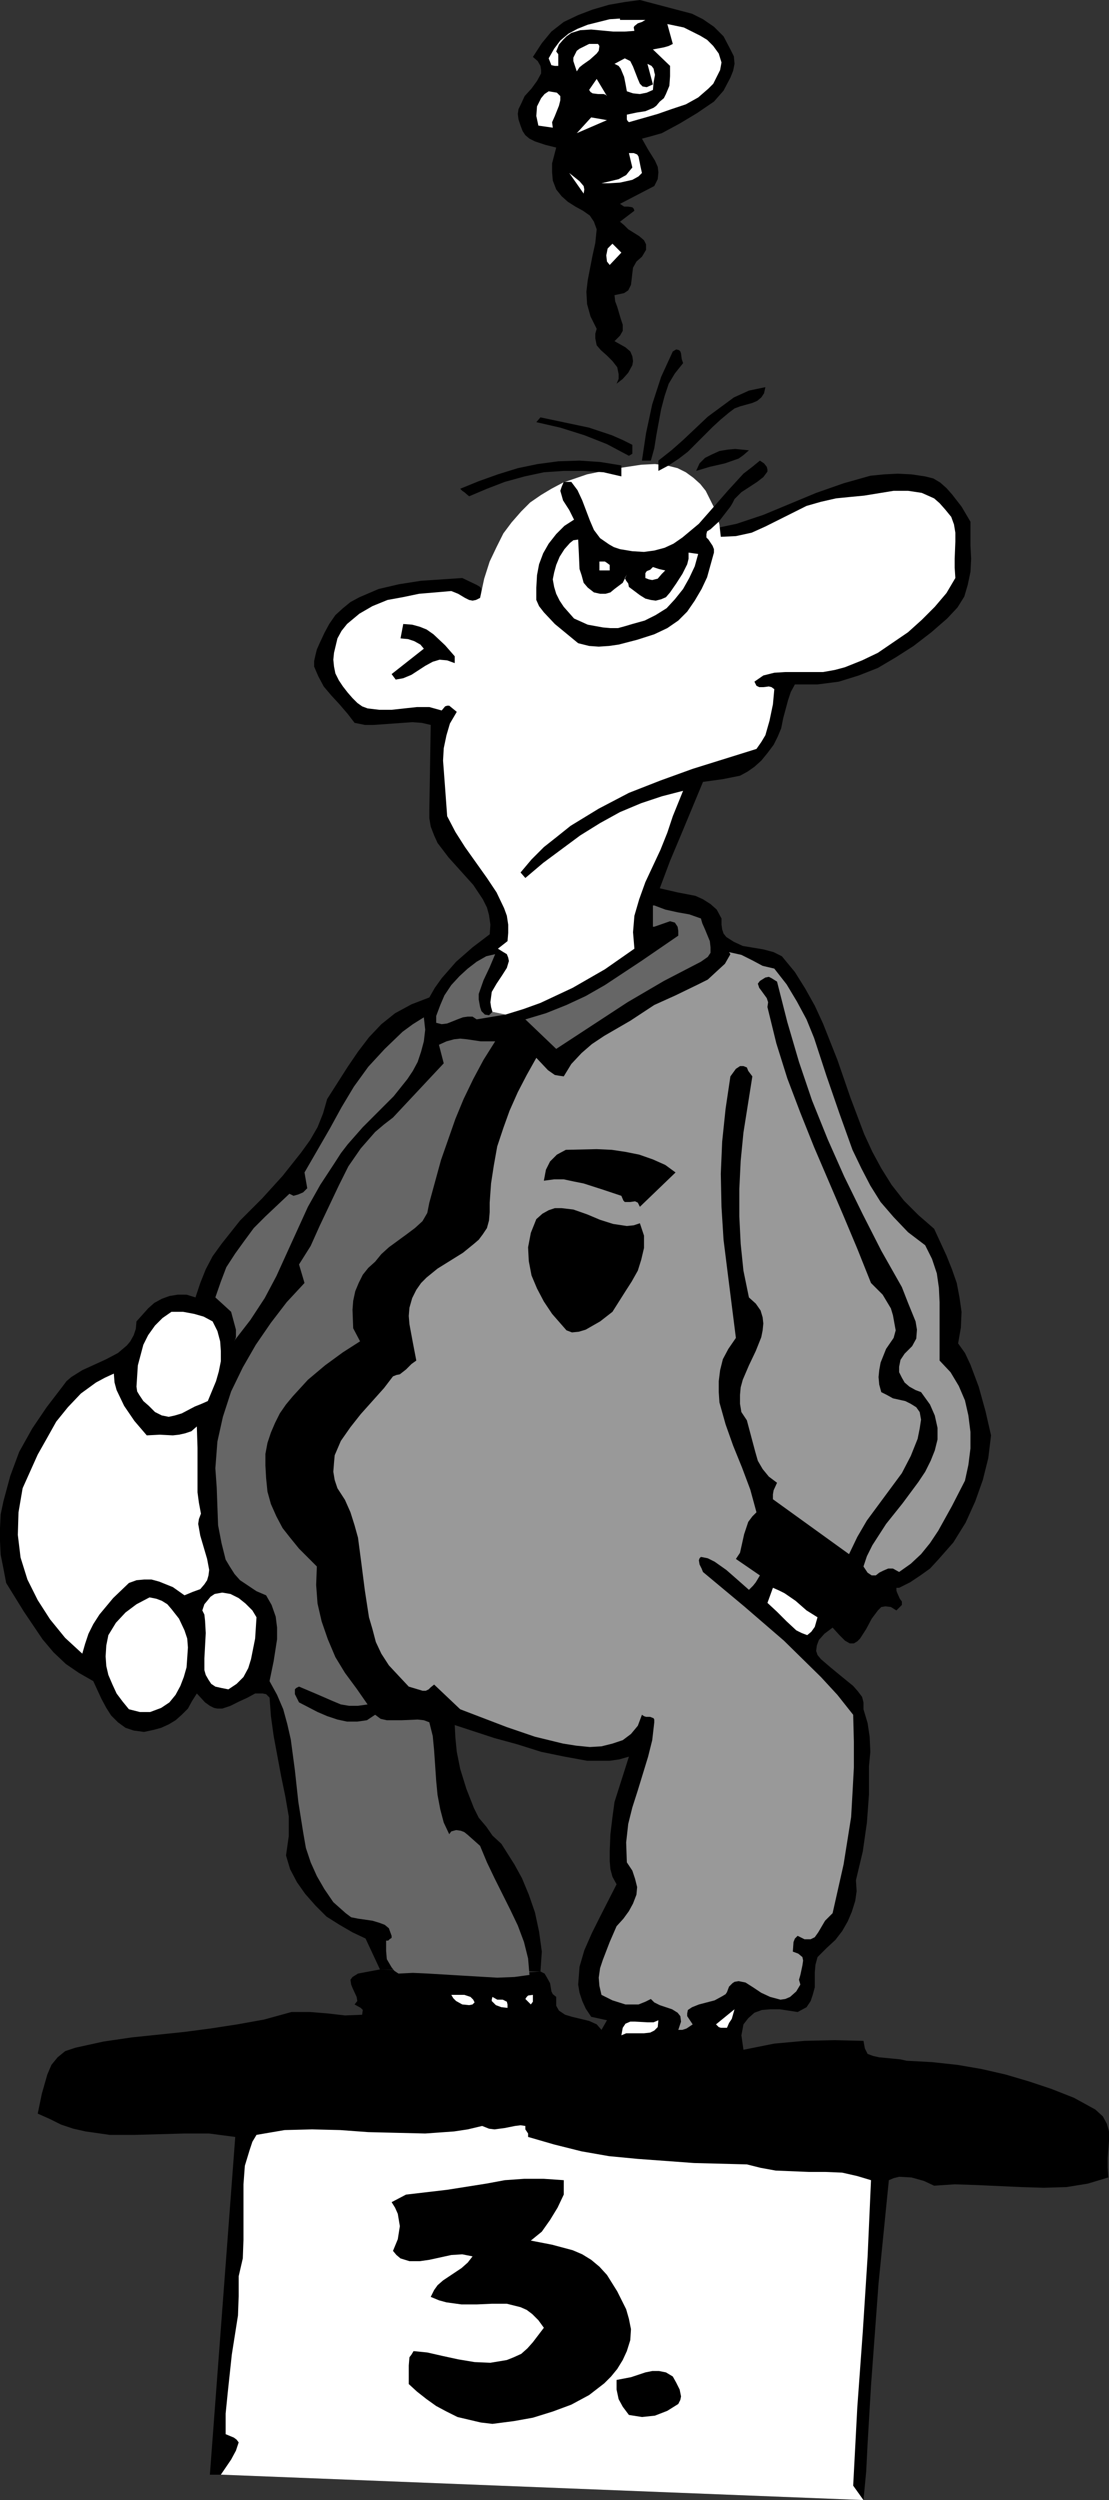 <?xml version="1.0" encoding="UTF-8" standalone="no"?>
<svg
   version="1.0"
   width="69.117mm"
   height="155.711mm"
   id="svg56"
   sodipodi:docname="Third Place.wmf"
   xmlns:inkscape="http://www.inkscape.org/namespaces/inkscape"
   xmlns:sodipodi="http://sodipodi.sourceforge.net/DTD/sodipodi-0.dtd"
   xmlns="http://www.w3.org/2000/svg"
   xmlns:svg="http://www.w3.org/2000/svg">
  <rect width="100%" height="100%" fill="#333333" stroke="none"/>
  <sodipodi:namedview
     id="namedview56"
     pagecolor="#ffffff"
     bordercolor="#000000"
     borderopacity="0.25"
     inkscape:showpageshadow="2"
     inkscape:pageopacity="0.0"
     inkscape:pagecheckerboard="0"
     inkscape:deskcolor="#d1d1d1"
     inkscape:document-units="mm" />
  <defs
     id="defs1">
    <pattern
       id="WMFhbasepattern"
       patternUnits="userSpaceOnUse"
       width="6"
       height="6"
       x="0"
       y="0" />
  </defs>
  <path
     style="fill:#000000;fill-opacity:1;fill-rule:evenodd;stroke:none"
     d="m 89.499,463.605 -5.17,0.97 -1.292,0.808 -0.485,0.646 0.162,1.131 0.323,0.808 0.969,2.101 0.162,0.97 -0.646,0.808 1.454,0.808 0.485,0.485 -0.162,1.131 -4.039,0.162 -4.2,-0.485 -4.039,-0.323 h -4.362 l -6.462,1.778 -6.3,1.131 -6.3,0.97 -6.139,0.808 -12.439,1.293 -6.624,0.97 -6.624,1.454 -2.423,0.808 -1.777,1.454 -1.454,1.778 -0.969,2.262 -1.292,4.525 -0.969,4.686 2.908,1.293 2.585,1.293 2.908,0.97 2.908,0.646 5.654,0.808 h 5.816 l 11.632,-0.323 h 5.977 l 6.139,0.808 -5.977,79.503 h 2.585 l 151.373,5.979 0.646,-6.787 0.323,-6.464 0.808,-13.735 1.777,-24.077 2.423,-24.239 1.131,-0.485 1.292,-0.323 2.908,0.162 2.908,0.808 2.423,1.131 4.847,-0.323 5.008,0.162 10.662,0.485 5.331,0.162 5.331,-0.162 5.008,-0.808 4.847,-1.454 -0.162,-2.424 v -2.101 l 0.323,-4.04 v -2.262 l -0.485,-1.778 -0.969,-1.778 -1.777,-1.616 -5.008,-2.747 -5.331,-2.101 -5.331,-1.778 -5.493,-1.616 -5.654,-1.293 -5.654,-0.97 -5.977,-0.646 -5.977,-0.323 -1.454,-0.323 -1.615,-0.162 -3.393,-0.323 -1.454,-0.323 -1.292,-0.485 -0.646,-1.293 -0.323,-1.778 -6.785,-0.162 -7.108,0.162 -7.108,0.646 -7.27,1.454 -0.485,-3.393 0.485,-2.585 1.131,-1.454 1.454,-1.293 1.777,-0.646 1.939,-0.162 h 2.262 l 4.2,0.646 2.1,-1.131 0.969,-1.454 0.485,-1.454 0.485,-1.778 v -3.555 l 0.162,-1.778 0.485,-1.778 2.1,-2.101 2.1,-1.939 1.616,-2.101 1.292,-2.262 0.969,-2.262 0.808,-2.585 0.323,-2.262 -0.162,-2.585 1.616,-6.787 0.969,-6.787 0.485,-6.625 v -6.625 l 0.323,-3.393 -0.162,-3.555 -0.485,-3.232 -0.969,-3.232 v -1.616 l -0.323,-1.293 -0.969,-1.293 -1.131,-1.293 -2.585,-2.101 -2.746,-2.262 -2.262,-1.939 -0.808,-0.97 -0.323,-0.97 0.162,-1.293 0.485,-1.293 1.292,-1.454 1.939,-1.454 1.616,1.778 1.292,1.293 1.131,0.646 h 0.969 l 0.808,-0.485 0.646,-0.646 1.454,-2.262 1.292,-2.424 1.454,-1.939 0.808,-0.808 0.969,-0.162 1.292,0.162 1.292,0.808 0.808,-0.808 0.485,-0.485 v -0.808 l -0.485,-0.646 -0.646,-1.454 -0.162,-0.485 v -0.646 h 0.646 l 2.585,-1.293 2.423,-1.616 2.262,-1.616 1.939,-2.101 3.554,-4.04 2.908,-4.686 2.262,-5.009 1.777,-5.009 1.292,-5.171 0.646,-5.332 -1.292,-5.656 -1.616,-5.817 -1.939,-5.171 -1.292,-2.747 -1.615,-2.262 0.646,-3.717 0.162,-3.717 -0.485,-3.393 -0.646,-3.393 -1.131,-3.232 -1.292,-3.232 -2.908,-6.302 -3.716,-3.232 -3.393,-3.393 -2.908,-3.717 -2.423,-3.878 -2.1,-3.878 -1.939,-4.201 -3.231,-8.564 -3.069,-8.888 -3.393,-8.564 -1.939,-4.201 -2.262,-4.04 -2.423,-3.878 -3.069,-3.717 -1.939,-0.97 -2.423,-0.646 -4.847,-0.808 -2.1,-0.97 -1.777,-1.131 -0.646,-0.808 -0.323,-0.97 -0.162,-1.131 v -1.454 l -1.131,-2.101 -1.454,-1.293 -1.777,-1.131 -1.777,-0.808 -4.2,-0.808 -4.2,-0.97 2.423,-6.464 2.585,-6.14 5.17,-12.443 4.685,-0.646 4.039,-0.808 1.777,-0.97 1.616,-1.131 1.616,-1.454 1.454,-1.778 1.454,-1.939 0.969,-1.939 0.808,-1.939 0.485,-2.424 1.131,-4.201 0.646,-1.939 0.969,-1.778 h 5.331 l 5.008,-0.646 4.685,-1.454 4.523,-1.778 4.362,-2.585 4.039,-2.585 4.2,-3.232 3.716,-3.232 2.423,-2.585 1.616,-2.585 0.808,-2.747 0.646,-3.07 0.162,-3.07 -0.162,-3.07 v -5.656 l -2.1,-3.555 -2.262,-2.909 -1.292,-1.454 -1.454,-1.293 -1.616,-0.97 -1.939,-0.485 -3.231,-0.485 -3.231,-0.162 -3.231,0.162 -3.231,0.323 -6.3,1.778 -6.462,2.262 -12.439,5.171 -6.3,2.101 -3.069,0.646 -3.069,0.646 -54.281,16.159 0.323,-1.131 v -0.97 l -0.323,-0.485 -0.808,-0.485 -3.393,-1.616 -9.693,0.646 -5.17,0.808 -4.847,1.131 -4.523,1.939 -2.1,1.131 -1.777,1.454 -1.777,1.616 -1.454,2.101 -1.131,2.101 -1.131,2.424 -0.646,1.454 -0.323,1.293 -0.323,1.454 v 1.293 l 0.969,2.262 1.292,2.424 1.777,2.101 1.939,2.101 1.939,2.262 1.616,2.101 2.423,0.485 h 2.1 l 4.523,-0.323 4.523,-0.323 2.262,0.162 2.1,0.485 -0.323,19.876 v 2.101 l 0.323,1.939 0.808,2.101 0.808,1.778 2.585,3.393 2.908,3.232 2.908,3.232 2.262,3.393 0.969,1.939 0.485,1.778 0.323,2.262 -0.162,2.262 -4.039,3.07 -3.877,3.393 -3.393,3.878 -1.616,2.262 -1.292,2.262 -4.2,1.616 -3.877,2.101 -3.231,2.585 -2.908,3.07 -2.585,3.393 -2.423,3.555 -4.847,7.595 -0.969,3.393 -1.292,3.232 -1.777,3.07 -2.1,2.909 -4.362,5.494 -4.847,5.332 -5.17,5.171 -4.362,5.494 -2.1,2.909 -1.616,3.07 -1.292,3.232 -1.131,3.393 -2.1,-0.646 H 41.842 l -1.939,0.323 -1.777,0.646 -1.777,0.97 -1.454,1.293 -2.746,3.07 -0.162,1.778 -0.485,1.454 -0.808,1.454 -0.808,0.97 -2.1,1.778 -2.746,1.454 -5.654,2.585 -2.585,1.616 -1.131,0.97 -0.969,1.293 -3.716,4.848 -3.393,5.009 -3.069,5.494 -2.1,5.656 -1.616,5.979 -0.646,3.07 L 0,359.702 v 3.07 l 0.162,3.232 0.646,3.232 0.646,3.393 4.2,6.787 4.362,6.464 2.585,3.07 2.908,2.747 3.069,2.101 3.393,1.939 1.939,4.201 1.131,2.101 1.131,1.778 1.616,1.616 1.777,1.293 1.939,0.646 2.423,0.323 2.262,-0.485 1.777,-0.485 1.777,-0.808 1.616,-0.97 1.454,-1.293 1.454,-1.454 0.969,-1.778 1.131,-1.778 1.939,2.101 1.131,0.808 0.969,0.485 0.808,0.162 h 1.131 l 1.939,-0.646 1.939,-0.97 2.1,-0.97 1.777,-0.97 h 0.808 0.969 l 0.808,0.162 0.808,0.808 0.323,4.363 0.646,4.686 1.777,9.534 0.969,4.686 0.808,4.686 v 4.686 l -0.646,4.525 0.969,3.232 1.616,3.07 1.939,2.747 2.423,2.747 2.585,2.585 3.069,1.939 3.069,1.778 3.069,1.454 3.393,7.272 37.803,0.485 0.323,-4.686 -0.646,-4.686 -0.969,-4.525 -1.454,-4.201 -1.615,-3.878 -1.777,-3.232 -3.069,-4.848 -2.1,-1.939 -1.454,-2.101 -1.777,-2.101 -1.131,-2.262 -1.777,-4.525 -1.454,-4.686 -0.808,-4.04 -0.323,-3.232 -0.162,-3.07 9.37,3.07 5.331,1.454 5.654,1.778 5.493,1.131 5.331,0.97 h 5.331 l 2.262,-0.323 2.262,-0.646 -2.262,7.11 -1.131,3.555 -0.485,3.555 -0.485,4.04 -0.162,4.04 v 2.262 l 0.162,1.939 0.485,1.778 0.969,1.778 -3.877,7.595 -1.939,3.878 -1.777,4.04 -1.131,3.878 -0.162,2.101 -0.162,2.101 0.323,1.939 0.646,1.939 0.808,1.778 1.292,1.939 3.716,0.808 -1.292,2.262 -1.131,-1.293 -1.777,-0.808 -4.039,-0.97 -1.616,-0.485 -1.454,-0.97 -0.646,-1.131 v -2.101 l -0.808,-0.646 -0.323,-0.646 -0.323,-1.939 -0.808,-1.454 -0.485,-0.808 -0.969,-0.485 -2.1,0.162 -4.362,0.162 -13.086,-0.162 z"
     id="path1" />
  <path
     style="fill:#666666;fill-opacity:1;fill-rule:evenodd;stroke:none"
     d="m 115.994,238.185 -0.323,0.323 -0.485,0.485 -0.969,-0.162 -0.808,-0.808 -0.323,-0.97 -0.323,-1.778 v -1.293 l 1.131,-3.232 1.454,-3.07 1.292,-3.07 -2.1,0.485 -2.262,1.293 -2.1,1.616 -1.939,1.778 -1.939,2.101 -1.616,2.424 -0.969,2.262 -0.969,2.585 v 1.616 l 1.292,0.323 1.292,-0.162 2.423,-0.97 1.292,-0.485 1.131,-0.162 h 1.131 l 0.969,0.646 6.785,-1.131 z"
     id="path2" />
  <path
     style="fill:#ffffff;fill-opacity:1;fill-rule:evenodd;stroke:none"
     d="m 113.086,140.746 -0.969,0.485 -0.808,0.162 -0.808,-0.162 -0.969,-0.485 -1.615,-0.97 -1.616,-0.646 -7.593,0.646 -3.877,0.808 -3.554,0.646 -3.554,1.454 -3.069,1.778 -2.908,2.424 -1.292,1.616 -0.969,1.778 -0.808,3.393 -0.162,1.616 0.162,1.616 0.323,1.616 0.808,1.616 0.969,1.454 1.131,1.454 1.131,1.293 1.131,1.131 1.131,0.808 1.292,0.485 2.746,0.323 h 2.908 l 5.977,-0.646 h 2.908 l 2.908,0.808 0.808,-0.97 0.485,-0.162 h 0.485 l 1.777,1.454 -1.615,2.747 -0.808,2.747 -0.646,3.07 -0.162,2.909 0.485,6.464 0.485,6.625 1.939,3.717 2.262,3.555 5.17,7.272 2.262,3.393 1.777,3.717 0.646,1.778 0.323,2.101 v 1.939 l -0.162,1.939 -2.262,1.778 1.292,0.808 0.808,0.485 0.323,0.808 0.162,0.808 -0.485,1.616 -1.131,1.778 -1.292,1.939 -1.131,1.939 -0.323,2.424 0.162,1.131 0.323,1.131 3.069,0.646 4.2,-1.293 4.039,-1.454 7.593,-3.555 7.593,-4.363 6.947,-4.848 -0.162,-1.939 -0.162,-1.939 0.323,-3.878 1.131,-3.878 1.454,-4.04 3.554,-7.595 1.616,-4.04 1.292,-3.878 2.423,-5.979 -5.008,1.293 -4.847,1.616 -5.008,2.101 -4.685,2.585 -4.685,2.909 -4.362,3.232 -4.362,3.232 -4.2,3.555 -1.131,-1.293 2.585,-3.07 2.908,-2.909 3.069,-2.424 3.231,-2.585 6.624,-4.04 7.108,-3.717 7.431,-2.909 7.593,-2.747 15.024,-4.686 1.131,-1.616 0.969,-1.616 0.969,-3.393 0.808,-3.878 0.323,-3.555 -0.646,-0.485 -0.646,-0.162 -1.292,0.162 h -0.969 l -0.646,-0.323 -0.485,-0.97 2.1,-1.454 2.585,-0.646 2.585,-0.162 h 2.908 5.977 l 2.746,-0.485 2.423,-0.646 4.039,-1.616 3.716,-1.778 3.554,-2.424 3.554,-2.424 3.231,-2.909 3.069,-3.07 2.746,-3.232 2.1,-3.555 -0.162,-2.424 v -2.101 l 0.162,-4.04 v -2.101 l -0.323,-1.939 -0.646,-1.778 -1.454,-1.778 -1.292,-1.454 -1.292,-1.131 -1.454,-0.646 -1.454,-0.646 -3.231,-0.485 h -3.393 l -6.947,1.131 -3.393,0.323 -3.231,0.323 -3.554,0.808 -3.393,0.97 -6.462,3.232 -3.231,1.616 -3.231,1.454 -3.716,0.808 -3.554,0.162 -0.323,-2.909 -0.808,-3.07 -1.616,-3.232 -0.808,-1.616 -1.292,-1.616 -1.616,-1.454 -1.777,-1.293 -1.939,-0.97 -2.585,-0.646 -2.746,-0.323 -3.231,0.162 -6.462,0.97 -6.3,1.293 -5.654,1.939 -2.746,1.454 -2.423,1.454 -2.585,1.778 -2.1,2.101 -2.262,2.585 -1.939,2.585 -1.616,3.232 -1.615,3.393 -1.292,4.04 z"
     id="path3" />
  <path
     style="fill:#000000;fill-opacity:1;fill-rule:evenodd;stroke:none"
     d="m 167.367,124.587 -0.808,0.485 -0.162,0.646 v 0.808 l 0.485,0.485 0.969,1.454 0.323,0.808 v 0.808 l -0.808,2.909 -0.808,2.909 -1.292,2.747 -1.616,2.747 -1.777,2.585 -2.1,2.101 -2.585,1.778 -3.069,1.454 -4.039,1.293 -4.362,1.131 -2.262,0.323 -2.423,0.162 -2.262,-0.162 -2.585,-0.646 -5.493,-4.525 -2.585,-2.747 -1.131,-1.454 -0.646,-1.454 V 138.322 l 0.162,-2.909 0.485,-2.585 0.969,-2.585 1.292,-2.262 1.777,-2.262 1.939,-1.939 2.262,-1.454 -1.131,-2.262 -1.454,-2.262 -0.323,-1.131 -0.323,-1.131 0.323,-0.97 0.485,-1.131 h 1.777 l 1.454,1.939 1.131,2.424 1.777,4.686 0.969,2.262 1.454,1.939 2.1,1.454 1.131,0.646 1.454,0.485 2.908,0.485 2.746,0.162 2.423,-0.323 2.423,-0.646 2.1,-0.97 2.1,-1.454 3.877,-3.232 3.554,-4.04 3.393,-3.878 3.554,-3.878 2.1,-1.616 1.777,-1.454 0.969,0.646 0.646,0.808 0.162,0.646 v 0.485 l -0.969,1.293 -1.454,1.131 -3.716,2.424 -1.616,1.616 -0.485,0.97 -0.485,0.808 -2.746,3.555 z"
     id="path4" />
  <path
     style="fill:#ffffff;fill-opacity:1;fill-rule:evenodd;stroke:none"
     d="m 203.393,588.515 -2.423,-3.393 0.969,-18.421 1.292,-17.775 1.131,-17.613 0.808,-18.098 -3.231,-0.97 -3.554,-0.808 -3.877,-0.162 H 190.63 l -7.916,-0.323 -3.554,-0.646 -3.231,-0.808 -12.439,-0.323 -13.247,-0.97 -6.785,-0.646 -6.462,-1.131 -6.462,-1.616 -6.139,-1.778 v -0.808 l -0.323,-0.485 -0.323,-0.485 v -0.808 l -1.131,-0.162 -1.292,0.162 -2.423,0.485 -2.423,0.323 -1.292,-0.162 -1.615,-0.646 -3.393,0.808 -3.231,0.485 -6.785,0.485 -6.785,-0.162 -6.624,-0.162 -6.624,-0.485 -6.624,-0.162 -6.462,0.162 -6.624,1.131 -0.969,1.616 -0.646,1.939 -1.131,3.717 -0.323,4.363 v 4.201 8.888 l -0.162,4.363 -0.969,4.201 v 4.686 l -0.162,4.525 -1.454,9.211 -0.969,9.049 -0.485,4.848 v 4.848 l 1.939,0.808 0.646,0.485 0.485,0.646 -0.646,1.939 -1.131,2.101 -2.423,3.555 z"
     id="path5" />
  <path
     style="fill:#000000;fill-opacity:1;fill-rule:evenodd;stroke:none"
     d="m 172.052,11.635 0.808,1.616 0.162,1.778 -0.323,1.616 -0.646,1.616 -1.616,3.07 -2.262,2.585 -4.039,2.747 -4.039,2.424 -4.2,2.262 -2.262,0.646 -2.423,0.646 1.454,2.585 1.616,2.585 0.646,1.454 0.162,1.293 -0.162,1.616 -0.808,1.616 -8.078,4.201 0.969,0.646 h 0.969 l 0.969,0.162 0.323,0.323 0.162,0.485 -3.393,2.585 0.969,0.808 0.969,0.97 2.585,1.616 1.131,0.97 0.485,0.97 v 1.293 l -0.969,1.616 -1.292,1.131 -0.808,1.454 -0.162,1.293 -0.162,1.454 -0.162,1.293 -0.646,1.293 -0.969,0.646 -2.262,0.485 0.162,1.454 0.485,1.293 0.808,2.747 0.485,1.454 v 1.454 l -0.646,1.131 -1.292,1.293 2.585,1.454 1.131,0.97 0.485,1.131 0.162,1.131 -0.162,0.97 -0.969,1.778 -1.292,1.454 -1.454,1.131 0.485,-1.131 v -1.131 l -0.323,-1.616 -1.131,-1.454 -1.292,-1.293 -1.454,-1.293 -0.969,-1.131 -0.323,-1.616 v -1.131 l 0.323,-1.131 -1.454,-2.909 -0.808,-2.909 -0.162,-2.909 0.323,-2.747 1.131,-5.817 0.646,-2.909 0.323,-3.232 -0.646,-1.778 -0.969,-1.454 -1.616,-1.131 -1.777,-0.97 -1.777,-1.131 -1.454,-1.293 -1.292,-1.616 -0.808,-2.101 -0.162,-1.939 v -2.101 l 0.969,-3.717 -2.585,-0.646 -2.423,-0.808 -1.292,-0.646 -0.969,-0.808 -0.646,-0.97 -0.485,-1.293 -0.485,-1.454 -0.162,-1.293 0.162,-1.131 0.485,-0.97 0.969,-2.101 1.616,-1.778 1.292,-1.778 0.969,-1.778 v -0.808 l -0.162,-0.97 -0.646,-1.131 -1.131,-0.97 2.1,-3.232 2.262,-2.747 2.908,-2.262 3.393,-1.616 3.393,-1.293 3.877,-1.131 3.716,-0.646 L 150.727,0 l 6.139,1.616 6.139,1.616 2.585,1.293 2.585,1.778 2.262,2.262 z"
     id="path6" />
  <path
     style="fill:#ffffff;fill-opacity:1;fill-rule:evenodd;stroke:none"
     d="m 146.042,4.686 h 5.977 l -0.808,0.485 -0.969,0.323 -0.808,0.646 -0.162,0.323 0.162,0.808 -2.262,0.162 h -2.746 l -5.17,-0.485 -2.585,0.162 -2.1,0.646 -1.131,0.808 -0.808,0.808 -0.969,1.131 -0.646,1.616 0.485,0.646 v 0.97 1.778 h -0.808 l -0.808,-0.162 -0.646,-1.616 1.292,-2.262 1.454,-1.939 1.939,-1.616 2.1,-1.131 2.423,-0.97 2.585,-0.646 2.585,-0.646 2.423,-0.162 z"
     id="path7" />
  <path
     style="fill:#ffffff;fill-opacity:1;fill-rule:evenodd;stroke:none"
     d="m 169.951,14.705 -0.323,1.778 -0.808,1.616 -0.808,1.616 -1.131,1.131 -2.423,2.101 -2.908,1.616 -3.393,1.131 -3.231,1.131 -6.785,1.939 -0.323,-0.323 -0.162,-0.323 v -1.131 l 2.262,-0.485 2.1,-0.323 1.939,-0.808 0.646,-0.485 0.808,-0.97 0.969,-0.808 0.485,-0.97 0.808,-1.939 0.162,-2.262 v -2.424 l -4.039,-3.878 2.585,-0.485 1.131,-0.323 0.969,-0.485 -1.292,-4.686 3.877,0.808 3.877,1.939 1.615,0.97 1.454,1.454 1.292,1.778 z"
     id="path8" />
  <path
     style="fill:#ffffff;fill-opacity:1;fill-rule:evenodd;stroke:none"
     d="m 141.195,10.827 -0.162,1.131 -0.485,0.646 -1.616,1.454 -1.616,1.131 -0.808,0.646 -0.646,0.97 -0.808,-2.424 v -0.808 l 0.485,-0.97 0.323,-0.646 0.646,-0.485 2.262,-1.131 h 1.454 0.646 z"
     id="path9" />
  <path
     style="fill:#ffffff;fill-opacity:1;fill-rule:evenodd;stroke:none"
     d="m 153.796,19.876 -1.292,-4.848 0.969,0.485 0.485,0.646 0.162,0.808 0.162,0.646 -0.323,1.778 -0.162,1.778 -1.454,0.646 -1.616,0.323 -1.616,-0.162 -1.454,-0.485 -0.323,-1.778 -0.323,-1.616 -0.808,-1.939 -0.485,-0.646 -0.969,-0.485 2.423,-1.293 1.292,0.646 0.646,1.293 1.131,2.909 0.485,1.131 0.646,0.646 0.969,0.162 z"
     id="path10" />
  <path
     style="fill:#ffffff;fill-opacity:1;fill-rule:evenodd;stroke:none"
     d="m 142.972,22.623 -0.323,-0.323 -0.485,-0.162 h -1.292 l -1.292,-0.162 -0.485,-0.323 -0.323,-0.485 1.777,-2.585 z"
     id="path11" />
  <path
     style="fill:#ffffff;fill-opacity:1;fill-rule:evenodd;stroke:none"
     d="m 130.21,30.056 -3.393,-0.485 -0.485,-2.262 0.162,-2.262 0.969,-1.939 0.808,-0.97 0.969,-0.646 1.939,0.323 0.808,0.808 v 0.97 l -0.323,1.293 -0.969,2.424 -0.646,1.454 z"
     id="path12" />
  <path
     style="fill:#ffffff;fill-opacity:1;fill-rule:evenodd;stroke:none"
     d="m 135.864,31.349 3.393,-3.717 3.716,0.646 z"
     id="path13" />
  <path
     style="fill:#ffffff;fill-opacity:1;fill-rule:evenodd;stroke:none"
     d="m 151.212,40.721 -0.808,0.808 -1.454,0.808 -2.908,0.646 -2.585,0.162 h -1.777 l 4.039,-0.97 1.777,-0.97 0.646,-0.808 0.808,-0.97 -0.808,-3.393 h 1.131 l 0.808,0.323 0.323,0.485 0.162,0.808 0.323,1.616 z"
     id="path14" />
  <path
     style="fill:#ffffff;fill-opacity:1;fill-rule:evenodd;stroke:none"
     d="m 137.48,45.569 -3.393,-4.848 2.423,1.939 0.969,1.131 0.162,0.808 z"
     id="path15" />
  <path
     style="fill:#ffffff;fill-opacity:1;fill-rule:evenodd;stroke:none"
     d="m 143.619,62.374 -0.646,-0.808 -0.162,-1.454 0.323,-1.616 0.646,-0.646 0.485,-0.485 2.1,2.101 z"
     id="path16" />
  <path
     style="fill:#000000;fill-opacity:1;fill-rule:evenodd;stroke:none"
     d="m 160.905,85.482 -1.939,2.424 -1.454,2.424 -0.969,2.909 -0.808,3.07 -1.131,6.14 -0.485,3.07 -0.808,2.909 h -2.1 l 0.969,-6.464 1.454,-6.787 2.1,-6.464 2.746,-5.979 0.808,-0.485 0.646,0.162 0.323,0.323 0.162,0.485 0.162,1.293 z"
     id="path17" />
  <path
     style="fill:#000000;fill-opacity:1;fill-rule:evenodd;stroke:none"
     d="m 180.291,91.137 -0.323,1.454 -0.646,0.97 -0.969,0.808 -1.131,0.485 -2.908,0.808 -1.292,0.485 -1.292,0.97 -1.939,1.616 -1.939,1.778 -3.877,3.878 -1.939,1.939 -2.1,1.616 -2.423,1.616 -2.423,1.293 v -2.424 l 3.069,-2.424 2.746,-2.424 5.816,-5.494 3.069,-2.262 3.069,-2.262 3.554,-1.616 z"
     id="path18" />
  <path
     style="fill:#000000;fill-opacity:1;fill-rule:evenodd;stroke:none"
     d="m 148.95,104.711 v 1.454 0.646 l -0.808,0.485 -5.17,-2.747 -5.331,-2.101 -5.654,-1.778 -5.654,-1.293 0.969,-1.131 11.47,2.424 5.331,1.778 2.585,1.131 z"
     id="path19" />
  <path
     style="fill:#000000;fill-opacity:1;fill-rule:evenodd;stroke:none"
     d="m 176.414,106.004 -1.292,1.131 -1.131,0.808 -3.231,1.131 -3.554,0.808 -3.231,0.97 0.808,-1.778 1.292,-1.293 1.616,-0.808 1.777,-0.808 1.939,-0.323 1.777,-0.162 z"
     id="path20" />
  <path
     style="fill:#000000;fill-opacity:1;fill-rule:evenodd;stroke:none"
     d="m 146.365,109.559 v 2.585 l -4.2,-0.97 -4.685,-0.323 h -4.685 l -4.685,0.323 -4.523,0.97 -4.685,1.293 -4.2,1.616 -4.2,1.778 -1.131,-0.97 -0.485,-0.323 -0.485,-0.485 4.362,-1.778 4.523,-1.616 4.685,-1.454 4.685,-0.97 4.847,-0.646 5.008,-0.162 4.847,0.323 z"
     id="path21" />
  <path
     style="fill:#ffffff;fill-opacity:1;fill-rule:evenodd;stroke:none"
     d="m 136.187,127.011 0.162,3.232 0.162,3.717 0.485,1.454 0.485,1.778 0.969,1.131 1.454,1.131 1.454,0.323 h 1.292 l 1.131,-0.323 0.969,-0.808 1.939,-1.454 0.969,-1.939 -0.485,0.808 0.323,0.646 0.485,0.646 0.162,0.808 2.585,1.939 1.292,0.808 1.292,0.323 1.131,0.162 1.292,-0.323 1.131,-0.485 0.969,-1.131 1.454,-2.101 1.454,-2.262 1.131,-2.262 0.323,-1.293 v -1.454 l 2.262,0.323 -0.808,2.909 -1.292,2.747 -1.454,2.585 -1.939,2.424 -1.939,2.101 -2.585,1.616 -2.585,1.293 -2.908,0.808 -1.616,0.485 -1.777,0.485 h -1.777 l -1.777,-0.162 -3.554,-0.646 -3.231,-1.454 -2.423,-2.747 -0.969,-1.454 -0.808,-1.616 -0.485,-1.616 -0.323,-1.778 0.323,-1.616 0.485,-1.778 0.808,-1.939 1.131,-1.778 1.292,-1.454 0.808,-0.646 z"
     id="path22" />
  <path
     style="fill:#ffffff;fill-opacity:1;fill-rule:evenodd;stroke:none"
     d="m 143.619,132.989 v 1.293 h -2.423 v -2.101 h 1.292 l 0.485,0.323 z"
     id="path23" />
  <path
     style="fill:#ffffff;fill-opacity:1;fill-rule:evenodd;stroke:none"
     d="m 156.704,134.282 -0.808,0.808 -0.969,1.131 -1.292,0.323 -0.808,-0.162 -0.808,-0.323 v -1.131 l 0.323,-0.485 0.808,-0.323 0.646,-0.646 1.454,0.485 z"
     id="path24" />
  <path
     style="fill:#000000;fill-opacity:1;fill-rule:evenodd;stroke:none"
     d="m 107.108,154.481 v 1.616 l -1.777,-0.646 -1.777,-0.162 -1.616,0.485 -1.777,0.97 -3.231,2.101 -1.939,0.808 -1.777,0.323 -0.969,-1.293 7.593,-5.979 -0.808,-0.97 -1.454,-0.808 -1.454,-0.485 -1.777,-0.162 0.646,-3.393 2.1,0.162 1.777,0.485 1.616,0.646 1.616,1.131 2.746,2.585 z"
     id="path25" />
  <path
     style="fill:#666666;fill-opacity:1;fill-rule:evenodd;stroke:none"
     d="m 165.105,216.209 0.323,1.131 0.646,1.454 1.131,2.747 0.162,1.454 v 1.293 l -0.646,0.97 -1.616,1.131 -8.724,4.525 -8.562,5.009 -16.801,10.988 -7.27,-6.948 4.847,-1.454 4.847,-1.939 4.523,-2.101 4.523,-2.585 8.562,-5.656 8.724,-5.979 v -1.131 l -0.162,-0.97 -0.646,-0.97 -1.131,-0.323 -3.716,1.293 h -0.323 v -5.009 h 0.323 l 1.292,0.485 1.292,0.485 2.908,0.646 2.746,0.485 z"
     id="path26" />
  <path
     style="fill:#666666;fill-opacity:1;fill-rule:evenodd;stroke:none"
     d="m 99.838,239.478 0.323,2.909 -0.323,2.747 -0.646,2.424 -0.808,2.424 -1.131,2.101 -1.292,1.939 -3.231,4.04 -7.27,7.272 -3.554,4.04 -1.616,2.101 -1.454,2.262 -3.393,5.171 -2.908,5.171 -5.008,10.988 -2.423,5.333 -2.746,5.171 -3.393,5.171 -3.877,5.009 0.323,-0.485 0.162,-0.485 v -1.778 l -1.131,-4.201 -1.939,-1.778 -1.777,-1.616 1.292,-3.717 1.292,-3.393 2.1,-3.232 2.1,-2.909 2.262,-3.07 2.746,-2.747 5.654,-5.333 0.969,0.485 1.131,-0.323 1.131,-0.485 0.969,-0.97 -0.646,-3.717 5.977,-10.342 2.746,-5.009 2.908,-4.848 3.393,-4.686 3.877,-4.201 4.2,-4.04 2.423,-1.778 z"
     id="path27" />
  <path
     style="fill:#000000;fill-opacity:1;fill-rule:evenodd;stroke:none"
     d="m 123.263,245.619 -2.746,4.848 -2.262,5.171 -1.939,5.171 -1.777,5.494 -2.908,11.15 -2.423,11.311 -6.139,3.717 -2.746,2.101 -2.746,2.424 -2.585,2.747 -1.777,3.07 -1.454,3.232 -0.808,3.717 2.262,7.756 -5.654,5.494 -5.654,6.302 -4.847,6.787 -4.039,7.11 0.323,2.262 0.485,2.424 1.777,4.363 2.262,4.201 2.262,4.04 v 4.686 l 0.162,5.009 0.646,5.009 0.808,5.332 1.454,4.848 1.939,4.848 2.746,4.525 1.616,1.939 1.777,1.939 -2.746,-2.424 -2.262,-3.07 -2.1,-3.717 -1.939,-3.717 -1.292,-4.363 -1.131,-4.525 -0.323,-4.363 v -4.686 l -1.939,-3.232 -2.585,-2.909 -2.585,-2.909 -2.423,-2.909 -1.939,-3.07 -0.646,-1.939 -0.485,-1.778 v -1.778 l 0.162,-1.939 0.485,-2.101 1.131,-2.424 0.323,-2.101 0.485,-1.939 0.808,-1.778 1.131,-1.778 2.423,-3.07 3.231,-2.747 6.624,-5.171 3.231,-2.585 2.746,-2.747 -1.131,-3.232 -0.808,-3.232 -0.323,-1.778 v -1.616 l 0.323,-1.778 0.646,-1.616 1.131,-1.616 1.292,-1.454 3.069,-2.747 5.977,-4.525 2.746,-2.585 1.292,-1.293 0.969,-1.616 0.808,-1.616 0.485,-1.778 0.485,-1.939 -0.323,-2.262 2.746,-8.726 2.908,-8.564 1.616,-4.363 1.939,-4.04 2.423,-3.878 2.908,-3.717 -1.292,-1.293 0.808,-0.485 1.131,-0.323 0.808,0.323 z"
     id="path28" />
  <path
     style="fill:#ffffff;fill-opacity:1;fill-rule:evenodd;stroke:none"
     d="m 50.081,311.063 1.131,2.262 0.646,2.424 0.162,2.262 v 2.424 l -0.485,2.424 -0.646,2.262 -1.939,4.686 -1.454,0.646 -1.616,0.646 -3.069,1.616 -1.616,0.485 -1.454,0.323 -1.616,-0.323 -1.616,-0.808 -1.454,-1.454 -1.292,-1.131 -0.969,-1.454 -0.485,-0.808 -0.162,-1.131 0.323,-5.009 0.646,-2.424 0.646,-2.424 1.131,-2.262 1.616,-2.262 1.777,-1.778 2.1,-1.454 h 2.746 l 2.585,0.485 2.262,0.646 z"
     id="path29" />
  <path
     style="fill:#ffffff;fill-opacity:1;fill-rule:evenodd;stroke:none"
     d="m 34.572,337.887 3.069,-0.162 3.069,0.162 1.454,-0.162 1.454,-0.323 1.454,-0.485 1.292,-1.131 0.162,5.009 v 5.332 5.171 l 0.323,2.424 0.485,2.585 -0.485,1.293 -0.162,1.131 0.485,2.747 1.616,5.494 0.485,2.585 -0.162,1.293 -0.323,1.131 -0.646,0.97 -0.969,1.131 -1.777,0.646 -1.939,0.808 -2.746,-1.939 -3.231,-1.293 -1.777,-0.485 h -1.777 l -1.777,0.162 -1.777,0.646 -3.716,3.555 -3.231,3.878 -1.454,2.262 -1.131,2.262 -0.808,2.424 -0.646,2.262 -4.039,-3.717 -3.554,-4.363 -2.908,-4.525 -2.423,-4.848 -1.616,-5.171 -0.646,-5.333 0.162,-5.333 0.969,-5.656 3.554,-7.918 2.1,-3.717 2.262,-4.04 2.746,-3.393 3.069,-3.232 3.554,-2.585 2.1,-1.131 2.1,-0.97 0.162,2.101 0.485,1.778 1.777,3.717 2.423,3.555 z"
     id="path30" />
  <path
     style="fill:#000000;fill-opacity:1;fill-rule:evenodd;stroke:none"
     d="m 185.46,364.065 -0.808,1.293 -0.808,1.616 -0.646,0.646 -0.646,0.162 -0.808,-0.162 -0.969,-0.646 -0.808,-0.808 -0.323,-0.808 -0.162,-0.808 0.162,-0.97 0.808,-1.939 0.323,-1.778 1.616,-1.778 1.616,1.131 1.615,1.293 0.323,0.808 0.162,0.97 v 0.808 z"
     id="path31" />
  <path
     style="fill:#000000;fill-opacity:1;fill-rule:evenodd;stroke:none"
     d="m 194.346,366.489 -0.808,1.939 -1.292,1.778 -1.616,1.454 -1.131,0.646 -0.969,0.323 -0.646,-1.131 -0.162,-0.97 0.162,-0.97 0.646,-1.131 0.969,-2.262 0.485,-1.131 0.162,-0.97 2.423,0.646 1.131,0.646 z"
     id="path32" />
  <path
     style="fill:#000000;fill-opacity:1;fill-rule:evenodd;stroke:none"
     d="m 204.685,374.245 -0.969,1.939 -1.292,2.262 -0.646,0.97 -0.808,0.646 -0.808,0.485 -1.131,-0.323 -5.816,-4.201 5.008,-5.979 1.616,0.808 1.616,0.97 z"
     id="path33" />
  <path
     style="fill:#ffffff;fill-opacity:1;fill-rule:evenodd;stroke:none"
     d="m 192.569,380.709 -0.646,2.262 -0.808,1.131 -0.969,0.808 -1.292,-0.485 -1.292,-0.646 -2.262,-2.101 -2.262,-2.262 -2.262,-2.101 1.292,-3.555 1.454,0.646 1.292,0.646 2.585,1.778 2.585,2.262 z"
     id="path34" />
  <path
     style="fill:#000000;fill-opacity:1;fill-rule:evenodd;stroke:none"
     d="m 163.974,374.245 -0.485,6.302 -0.162,3.232 0.162,3.232 0.485,3.232 0.808,2.909 1.454,2.747 1.939,2.747 1.131,1.454 0.969,1.131 2.746,1.616 2.908,0.97 2.908,0.646 6.139,0.485 3.069,0.162 2.908,0.323 0.323,0.646 -4.847,1.293 -2.423,0.646 -2.746,0.323 h -2.746 l -2.585,-0.323 -2.423,-0.808 -2.262,-1.131 -4.039,-3.878 -1.939,-2.101 -1.616,-2.101 -1.454,-2.424 -1.292,-2.262 -0.808,-2.747 -0.323,-2.585 0.808,-6.948 0.485,-3.555 1.131,-3.232 z"
     id="path35" />
  <path
     style="fill:#ffffff;fill-opacity:1;fill-rule:evenodd;stroke:none"
     d="m 60.42,380.709 -0.323,5.009 -0.969,4.848 -0.646,2.101 -1.131,2.101 -1.616,1.616 -1.939,1.293 -1.616,-0.323 -1.454,-0.323 -0.969,-0.646 -0.646,-0.97 -0.646,-1.131 -0.323,-1.131 v -2.747 l 0.323,-5.979 -0.162,-2.909 -0.162,-1.454 -0.485,-0.97 0.485,-1.454 0.808,-0.97 0.646,-0.808 0.969,-0.646 1.777,-0.323 1.939,0.323 1.939,0.97 1.616,1.293 1.616,1.616 z"
     id="path36" />
  <path
     style="fill:#ffffff;fill-opacity:1;fill-rule:evenodd;stroke:none"
     d="m 43.457,383.779 0.646,1.939 0.162,2.101 -0.162,2.424 -0.162,2.262 -0.646,2.262 -0.808,2.101 -1.131,2.101 -1.454,1.778 -1.939,1.293 -2.585,0.97 h -2.423 l -2.585,-0.646 -1.454,-1.778 -1.454,-1.939 -0.969,-2.101 -0.969,-2.262 -0.485,-2.101 -0.162,-2.262 0.162,-2.585 0.485,-2.424 1.777,-2.909 2.262,-2.424 2.585,-1.939 3.069,-1.616 1.616,0.323 1.292,0.485 1.292,0.808 0.969,1.131 1.777,2.262 z"
     id="path37" />
  <path
     style="fill:#000000;fill-opacity:1;fill-rule:evenodd;stroke:none"
     d="m 103.393,477.34 0.323,1.293 0.323,0.323 0.485,0.162 h 0.969 l 0.808,-0.162 1.292,-1.131 -0.485,-1.778 3.069,0.97 3.231,0.323 3.393,-0.162 3.231,-0.162 3.231,-0.485 3.231,0.323 2.746,0.646 1.292,0.808 0.969,0.808 2.423,0.162 2.1,0.485 0.969,0.485 0.808,0.485 0.485,0.808 0.485,0.97 -2.746,0.97 -2.1,1.293 -2.1,1.778 -1.777,1.939 -2.746,4.525 -2.908,4.525 -0.969,0.162 h -0.808 l -1.615,-0.646 -1.454,-0.646 -1.616,-0.646 -7.108,1.939 -7.27,1.293 -3.877,0.485 h -3.554 l -3.554,-0.485 -3.393,-0.646 -28.756,1.293 -0.969,-1.131 -0.808,-0.646 -1.131,-0.323 h -1.292 l -2.423,2.424 -10.339,0.162 -10.339,-0.485 -5.17,-0.646 -5.331,-0.646 -4.847,-1.131 -4.847,-1.454 0.323,-1.454 0.485,-1.131 0.485,-0.808 0.808,-0.485 0.808,-0.162 0.969,-0.162 2.1,0.323 4.847,1.293 2.423,0.162 1.131,-0.162 1.131,-0.323 11.309,-0.808 11.147,-0.323 h 21.809 l 21.971,-0.162 10.824,-0.162 10.501,-0.808 1.454,-0.646 1.615,-0.646 3.554,-0.323 1.616,-0.162 1.131,-0.646 0.969,-0.97 0.485,-1.616 -0.485,-0.97 -0.808,-0.485 -0.485,-0.162 -0.646,0.323 -1.454,0.97 -0.808,0.162 -0.808,0.162 -12.278,0.97 -12.439,0.646 -25.202,0.646 -25.202,0.162 -24.717,0.485 -2.423,-0.646 -1.131,-0.646 -0.646,-0.808 3.069,-1.293 3.069,-0.97 3.231,-0.485 3.231,-0.323 6.3,-0.162 6.3,0.162 5.17,-1.939 5.493,-1.616 5.654,-1.131 5.654,-0.808 5.977,-0.485 5.816,-0.162 5.816,0.162 5.816,0.485 0.808,-0.485 0.485,-0.485 v -0.646 l -0.646,-0.485 -0.808,-1.293 v -0.646 l 0.162,-0.808 1.616,0.646 1.616,0.646 3.069,2.101 2.746,2.585 2.423,2.747 0.969,-0.646 0.485,-0.646 v -0.808 -0.646 l -0.485,-1.616 -0.485,-1.293 -5.17,-4.04 -2.746,-1.939 -2.746,-1.131 2.1,0.162 2.1,0.485 2.1,0.808 1.939,0.808 1.777,1.293 1.616,1.454 1.454,1.616 z"
     id="path38" />
  <path
     style="fill:#ffffff;fill-opacity:1;fill-rule:evenodd;stroke:none"
     d="m 111.793,471.361 -0.485,0.485 -0.808,0.162 -1.616,-0.162 -1.454,-0.808 -0.646,-0.646 -0.485,-0.808 h 3.069 l 1.454,0.485 0.646,0.646 z"
     id="path39" />
  <path
     style="fill:#ffffff;fill-opacity:1;fill-rule:evenodd;stroke:none"
     d="m 125.525,469.584 v 0.485 0.646 0.485 l -0.485,0.646 -1.292,-1.293 0.323,-0.485 0.323,-0.323 z"
     id="path40" />
  <path
     style="fill:#ffffff;fill-opacity:1;fill-rule:evenodd;stroke:none"
     d="m 119.548,472.654 -1.454,-0.162 -1.292,-0.485 -0.969,-0.97 v -0.323 l 0.162,-0.646 1.131,0.646 h 1.292 l 0.969,0.485 0.162,0.646 z"
     id="path41" />
  <path
     style="fill:#ffffff;fill-opacity:1;fill-rule:evenodd;stroke:none"
     d="m 171.244,477.34 h -1.454 l -0.485,-0.162 -0.646,-0.646 4.362,-3.555 -0.646,2.262 -0.646,0.97 z"
     id="path42" />
  <path
     style="fill:#ffffff;fill-opacity:1;fill-rule:evenodd;stroke:none"
     d="m 155.089,475.563 -0.162,1.616 -0.808,0.808 -0.969,0.485 -1.454,0.162 h -2.746 -1.454 l -1.131,0.485 0.323,-1.778 0.646,-0.97 1.131,-0.485 h 1.131 l 2.908,0.162 h 1.454 z"
     id="path43" />
  <path
     style="fill:#000000;fill-opacity:1;fill-rule:evenodd;stroke:none"
     d="m 169.951,483.804 -12.763,3.717 -0.323,1.293 -0.162,1.778 1.777,0.646 1.777,-0.162 1.777,-0.646 1.616,-1.131 3.554,-1.939 2.1,-0.485 h 1.939 l 2.908,-1.293 3.069,-0.646 3.231,-0.323 h 3.231 l 6.3,-0.323 2.746,-0.162 2.423,-0.323 -6.947,0.97 -6.624,0.97 -3.393,0.808 -3.069,0.97 -3.069,1.454 -2.746,2.101 -0.162,0.646 v 0.646 l 0.646,1.293 0.969,1.131 0.969,0.97 0.969,-1.293 0.969,-1.293 1.292,-1.131 1.454,-0.646 2.908,-1.293 3.393,-0.808 6.947,-0.97 3.554,-0.485 2.908,-0.97 1.454,0.323 1.616,0.162 h 3.231 1.616 l 1.616,0.485 1.292,0.485 1.131,0.97 h 5.816 l 5.977,0.323 5.977,0.485 6.139,0.97 5.816,1.131 5.816,1.616 5.331,1.939 5.17,2.585 2.262,1.778 1.615,2.101 0.485,1.293 v 1.131 l -0.485,0.808 -1.292,0.97 -0.808,-0.323 -0.808,-0.646 -1.131,-1.293 -0.485,-0.808 -0.485,-0.485 -0.969,-0.162 -1.292,0.323 -1.292,1.131 -1.454,0.808 -1.616,0.808 -1.939,0.323 -3.554,0.323 -3.716,-0.323 -7.754,-1.131 -3.716,-0.323 -3.554,0.162 -18.255,-1.939 -8.885,-1.131 -8.885,-1.778 -1.454,1.131 -1.454,0.646 -3.231,1.131 -3.231,0.162 -3.554,-0.323 -6.947,-1.454 -3.716,-0.485 -3.393,-0.323 -2.585,-0.646 -2.746,-0.323 -5.816,-0.485 -2.585,-0.162 -2.908,-0.323 -2.585,-0.646 -2.423,-1.293 -1.292,0.485 -1.454,-0.323 -1.454,-0.485 -0.969,-0.97 0.808,-3.232 0.808,-1.616 0.646,-0.485 0.646,-0.646 1.454,-1.131 1.616,-0.97 3.716,-1.131 3.393,-0.97 1.616,-0.808 1.131,-0.97 2.423,0.323 h 2.262 l 2.262,-0.485 2.1,-0.97 2.1,-0.485 2.262,-0.646 2.262,0.323 2.423,0.646 0.323,-1.131 0.646,-0.485 0.969,-0.162 0.646,0.162 0.969,0.485 0.323,0.97 0.162,0.808 z"
     id="path44" />
  <path
     style="fill:#000000;fill-opacity:1;fill-rule:evenodd;stroke:none"
     d="m 175.929,506.103 -5.816,-0.323 -6.139,-0.323 -12.601,-0.323 -6.139,-0.646 -6.139,-0.97 -5.654,-1.616 -2.423,-0.97 -2.585,-1.293 0.808,-1.293 5.17,1.939 5.331,1.454 5.977,1.131 5.977,0.646 12.278,1.131 5.977,0.485 z"
     id="path45" />
  <path
     style="fill:#000000;fill-opacity:1;fill-rule:evenodd;stroke:none"
     d="m 248.304,509.497 1.131,-0.162 1.131,-0.485 2.262,-1.131 0.969,-0.485 h 0.969 l 1.131,0.485 0.808,1.293 -2.908,0.808 -3.231,0.485 -3.231,0.485 -3.393,0.162 -6.785,-0.485 -6.139,-0.323 -17.124,-1.131 -8.078,-0.97 -8.401,-1.616 -2.1,0.808 -2.1,0.323 -2.262,0.162 -2.1,-0.162 -4.523,-0.808 -4.039,-0.646 8.401,0.162 8.401,0.485 17.124,1.293 16.963,1.293 8.724,0.162 z"
     id="path46" />
  <path
     style="fill:#000000;fill-opacity:1;fill-rule:evenodd;stroke:none"
     d="m 132.795,516.607 -1.454,3.07 -1.777,2.909 -1.939,2.747 -2.585,2.101 5.008,0.97 4.847,1.293 2.262,0.97 2.1,1.293 1.939,1.616 1.777,1.939 2.423,3.878 2.1,4.201 0.646,2.262 0.485,2.424 -0.162,2.585 -0.808,2.585 -0.969,2.101 -1.292,2.101 -1.454,1.778 -1.616,1.616 -3.554,2.747 -4.2,2.262 -4.362,1.616 -4.685,1.454 -4.523,0.808 -5.008,0.646 -2.746,-0.323 -2.746,-0.646 -2.746,-0.646 -2.585,-1.293 -2.423,-1.293 -2.262,-1.616 -2.262,-1.778 -1.939,-1.778 v -2.101 -2.262 l 0.162,-1.939 0.485,-0.646 0.485,-0.808 3.231,0.323 3.554,0.808 3.716,0.808 3.877,0.646 3.716,0.162 3.877,-0.646 1.616,-0.646 1.777,-0.808 1.454,-1.293 1.292,-1.454 2.585,-3.393 -1.292,-1.778 -1.454,-1.454 -1.292,-0.97 -1.454,-0.646 -3.231,-0.808 h -3.554 l -3.554,0.162 h -3.554 l -3.554,-0.485 -1.777,-0.485 -1.939,-0.808 0.808,-1.616 0.808,-1.131 1.292,-1.131 1.454,-0.97 2.908,-1.939 1.454,-1.293 1.131,-1.454 -2.423,-0.485 -2.585,0.162 -5.17,1.131 -2.262,0.323 h -2.423 l -2.1,-0.646 -0.969,-0.808 -0.808,-0.97 1.131,-2.747 0.485,-3.07 -0.485,-2.909 -0.646,-1.454 -0.808,-1.293 3.393,-1.778 9.693,-1.131 9.208,-1.454 4.362,-0.808 4.523,-0.323 h 4.685 l 4.685,0.323 z"
     id="path47" />
  <path
     style="fill:#000000;fill-opacity:1;fill-rule:evenodd;stroke:none"
     d="m 128.11,516.607 0.162,1.131 -0.323,1.131 -0.485,0.97 -0.969,0.97 -2.1,1.939 -2.423,1.778 -1.939,1.778 -0.485,0.97 -0.162,1.131 0.162,0.808 0.646,1.131 1.292,0.97 1.777,1.131 4.685,0.323 4.523,0.808 2.1,0.808 1.777,0.97 1.615,1.293 1.292,1.778 0.969,1.616 0.808,1.616 1.939,3.07 0.969,1.616 0.485,1.778 0.162,1.939 -0.323,2.101 -1.777,3.07 -2.262,2.747 -2.746,2.262 -3.069,1.939 -3.231,1.293 -3.393,1.293 -3.554,0.97 -3.393,0.646 -2.908,0.162 h -3.069 l -2.746,-0.323 -2.746,-0.646 -2.423,-0.97 -2.423,-1.293 -4.685,-3.07 -0.485,-0.97 0.162,-0.97 0.646,-0.485 0.808,-0.162 h 2.423 l 1.939,0.485 3.069,0.97 3.069,0.646 3.231,0.162 3.231,-0.323 3.069,-0.646 3.069,-1.131 2.585,-1.454 2.585,-1.939 1.454,-2.747 1.292,-2.909 0.646,-1.454 v -1.454 l -0.323,-1.293 -1.292,-1.293 -1.939,-2.424 -2.423,-1.454 -2.585,-0.646 -2.746,-0.323 h -5.977 -6.139 l 0.969,-1.131 1.292,-1.131 2.423,-2.101 1.131,-1.131 0.646,-1.293 0.646,-1.293 -0.323,-1.616 -0.646,-1.293 -1.131,-0.808 -0.808,-0.485 -1.131,-0.323 h -2.262 l -2.585,0.485 -5.008,1.616 -2.585,0.646 -1.131,-0.162 -1.292,-0.323 v -2.424 l 0.485,-1.939 0.808,-1.616 1.131,-1.293 1.454,-0.97 1.616,-0.485 3.877,-0.646 4.2,-0.485 h 4.523 l 4.2,-0.485 1.939,-0.323 1.616,-0.808 z"
     id="path48" />
  <path
     style="fill:#000000;fill-opacity:1;fill-rule:evenodd;stroke:none"
     d="m 158.481,559.428 0.808,1.454 0.808,1.616 0.323,1.616 -0.162,0.808 -0.485,0.97 -2.585,1.616 -2.908,1.131 -3.069,0.323 -3.069,-0.485 -1.454,-1.939 -0.969,-1.778 -0.485,-2.262 v -2.262 l 3.393,-0.646 3.393,-1.131 1.616,-0.323 h 1.616 l 1.615,0.323 z"
     id="path49" />
  <path
     style="fill:#000000;fill-opacity:1;fill-rule:evenodd;stroke:none"
     d="m 156.058,564.115 h -7.108 l 0.646,-0.808 0.808,-0.323 1.777,-0.162 h 2.1 1.777 z"
     id="path50" />
  <path
     style="fill:#999999;fill-opacity:1;fill-rule:evenodd;stroke:none"
     d="m 151.212,403.655 -0.969,2.585 -1.616,1.939 -1.939,1.454 -2.423,0.808 -2.585,0.646 -2.746,0.162 -3.231,-0.323 -3.069,-0.485 -6.624,-1.616 -6.624,-2.262 -10.985,-4.201 -6.139,-5.817 -0.808,0.646 -0.485,0.485 -0.646,0.323 h -0.808 l -3.231,-0.97 -2.423,-2.585 -2.262,-2.424 -1.777,-2.747 -1.292,-2.747 -0.808,-3.07 -0.808,-2.747 -0.969,-6.302 -0.808,-6.302 -0.808,-6.14 -0.808,-2.909 -0.969,-3.07 -1.292,-2.909 -1.777,-2.747 -0.646,-1.939 -0.323,-1.939 0.162,-2.101 0.162,-1.778 1.454,-3.393 2.262,-3.232 2.423,-3.07 2.746,-3.07 2.746,-3.07 2.1,-2.747 0.808,-0.323 0.808,-0.162 1.454,-1.131 1.292,-1.293 1.131,-0.808 -0.808,-4.201 -0.808,-4.363 -0.162,-1.939 0.162,-1.939 0.646,-2.262 0.969,-1.939 1.131,-1.616 1.292,-1.293 2.585,-2.101 5.977,-3.717 2.585,-2.101 1.131,-0.97 0.969,-1.293 0.969,-1.454 0.485,-1.778 0.162,-1.939 v -2.262 l 0.323,-4.525 0.646,-4.201 0.808,-4.525 1.454,-4.363 1.454,-4.04 1.939,-4.363 2.1,-4.04 2.262,-4.04 2.746,2.909 1.616,1.131 0.969,0.162 1.131,0.162 1.777,-2.909 2.423,-2.585 2.423,-2.101 2.908,-1.939 6.139,-3.555 5.654,-3.717 5.008,-2.262 5.331,-2.585 2.262,-1.131 2.1,-1.939 1.939,-1.778 1.292,-2.262 -0.323,-0.485 2.908,0.646 2.585,1.293 2.423,1.293 2.746,0.646 2.908,3.717 2.423,4.04 2.262,4.201 1.777,4.363 2.908,8.888 3.069,8.888 3.069,8.564 2.1,4.363 2.1,4.04 2.423,3.878 3.069,3.555 3.393,3.555 4.039,3.07 1.616,3.232 1.131,3.393 0.485,3.393 0.162,3.393 v 6.787 6.948 l 2.585,2.747 1.939,3.232 1.454,3.393 0.808,3.555 0.485,3.878 v 3.878 l -0.485,3.878 -0.808,3.717 -3.069,5.979 -3.231,5.817 -1.939,2.909 -2.1,2.585 -2.423,2.262 -2.746,1.939 -1.454,-0.808 h -1.131 l -1.131,0.485 -0.969,0.485 -0.808,0.646 h -0.969 l -0.969,-0.646 -0.969,-1.454 0.808,-2.424 1.292,-2.585 3.231,-5.009 3.877,-4.848 3.716,-5.009 1.615,-2.424 1.292,-2.585 0.969,-2.424 0.646,-2.585 v -2.747 l -0.646,-2.909 -1.131,-2.585 -2.1,-2.909 -1.292,-0.485 -1.454,-0.808 -1.131,-0.97 -0.646,-1.131 -0.646,-1.293 v -1.293 l 0.323,-1.616 0.969,-1.454 1.777,-1.778 0.969,-1.778 0.162,-2.101 -0.323,-1.939 -1.777,-4.363 -1.454,-3.717 -4.847,-8.564 -4.362,-8.564 -4.362,-8.888 -3.877,-8.726 -3.716,-9.211 -3.069,-9.049 -2.746,-9.372 -2.423,-9.534 -1.292,-0.808 -0.646,-0.323 -0.808,0.162 -1.292,0.808 -0.485,0.646 0.323,0.97 0.485,0.646 1.292,1.778 0.323,0.97 -0.162,1.131 2.1,8.564 2.585,8.241 3.069,8.08 3.231,8.08 6.785,15.836 3.393,8.08 3.231,8.08 2.746,2.747 1.939,3.232 0.485,1.616 0.323,1.778 0.323,1.778 -0.485,1.778 -1.777,2.585 -1.292,3.232 -0.323,1.778 -0.162,1.616 0.162,1.778 0.485,1.778 1.292,0.646 1.454,0.808 2.908,0.646 1.292,0.646 1.292,0.808 0.808,1.131 0.323,1.778 -0.323,2.101 -0.485,2.424 -1.616,4.04 -2.1,4.04 -2.746,3.717 -5.493,7.433 -2.262,3.878 -1.939,4.04 -17.932,-12.927 v -1.131 l 0.162,-0.97 0.808,-1.778 -1.939,-1.454 -1.454,-1.778 -1.131,-1.939 -0.646,-2.262 -1.292,-4.848 -0.646,-2.424 -1.292,-1.939 -0.323,-1.939 v -2.101 l 0.162,-1.778 0.485,-1.778 1.454,-3.393 1.615,-3.393 1.292,-3.232 0.323,-1.616 0.162,-1.616 -0.162,-1.454 -0.485,-1.616 -1.131,-1.616 -1.615,-1.454 -1.292,-6.302 -0.646,-6.302 -0.323,-6.464 v -6.464 l 0.323,-6.625 0.646,-6.625 2.1,-13.25 -0.969,-1.293 -0.323,-0.808 -0.808,-0.323 h -0.808 l -0.969,0.646 -1.292,1.778 -1.131,7.595 -0.808,7.756 -0.323,7.595 0.162,7.756 0.485,7.756 0.969,7.756 1.939,15.351 -1.777,2.585 -1.292,2.424 -0.646,2.585 -0.323,2.585 v 2.585 l 0.162,2.424 1.454,5.171 1.777,5.009 2.1,5.171 1.939,5.171 1.454,5.332 -0.969,0.97 -0.969,1.293 -0.969,2.909 -0.646,2.909 -0.323,1.454 -0.969,1.454 5.654,3.878 -0.969,1.616 -0.646,0.808 -0.969,0.97 -2.746,-2.424 -2.585,-2.262 -2.746,-1.939 -1.615,-0.808 -1.616,-0.323 -0.323,0.323 -0.162,0.485 0.162,0.97 0.485,0.97 0.323,0.808 9.693,8.08 9.37,8.08 8.724,8.564 3.877,4.201 3.716,4.686 0.162,6.302 v 6.14 l -0.323,5.979 -0.323,5.656 -1.777,11.15 -2.585,11.473 -0.808,0.808 -0.969,0.97 -1.616,2.747 -0.808,1.131 -0.969,0.485 h -1.454 l -1.615,-0.808 -0.646,0.646 -0.323,0.808 -0.162,2.262 1.292,0.485 0.969,0.808 0.162,0.808 -0.162,1.131 -0.485,2.262 -0.323,1.131 0.323,1.131 -0.485,0.808 -0.485,0.808 -1.454,1.293 -1.131,0.485 -1.131,0.162 -2.423,-0.646 -2.1,-0.97 -1.939,-1.293 -1.777,-1.131 -1.616,-0.323 -0.969,0.162 -0.485,0.323 -0.808,0.808 -0.485,1.293 -0.323,0.485 -0.808,0.485 -1.777,0.97 -3.716,0.97 -1.615,0.646 -0.969,0.646 -0.162,0.808 v 0.646 l 1.292,1.939 -1.454,0.97 -0.969,0.323 h -0.969 l 0.646,-1.939 -0.162,-1.293 -0.646,-0.808 -1.292,-0.808 -2.908,-0.97 -1.292,-0.646 -0.808,-0.808 -1.292,0.646 -1.616,0.646 h -1.454 -1.616 l -3.069,-0.97 -2.585,-1.293 -0.485,-2.101 -0.162,-1.939 0.323,-2.262 0.646,-1.939 1.615,-4.201 1.616,-3.717 1.616,-1.778 1.292,-1.778 0.969,-1.778 0.808,-2.101 0.162,-1.778 -0.485,-1.939 -0.646,-1.939 -1.292,-1.939 -0.162,-4.686 0.485,-4.363 0.969,-3.878 1.292,-4.04 2.423,-7.918 0.969,-3.878 0.485,-4.201 v -0.646 l -0.162,-0.323 -0.808,-0.323 h -0.969 l -0.485,-0.162 z"
     id="path51" />
  <path
     style="fill:#666666;fill-opacity:1;fill-rule:evenodd;stroke:none"
     d="m 124.717,464.898 -3.554,0.485 -4.039,0.162 -8.239,-0.485 -8.078,-0.485 -3.554,-0.162 -3.393,0.162 -0.969,-0.646 -0.646,-0.808 -1.131,-1.939 -0.162,-1.939 v -2.424 h 0.485 l 0.323,-0.323 0.485,-0.323 v -0.485 l -0.646,-1.778 -0.969,-0.808 -1.292,-0.485 -1.616,-0.485 -3.393,-0.485 -1.616,-0.323 -1.292,-0.97 -2.908,-2.585 -2.1,-3.07 -1.777,-3.07 -1.454,-3.232 -1.131,-3.393 -0.646,-3.717 -1.131,-7.11 -0.808,-7.433 -0.969,-7.272 -0.808,-3.555 -0.969,-3.555 -1.454,-3.393 -1.777,-3.232 0.969,-4.686 0.808,-5.171 v -2.747 l -0.323,-2.585 -0.969,-2.747 -1.292,-2.262 -2.262,-0.97 -1.939,-1.293 -1.939,-1.293 -1.292,-1.454 -1.131,-1.778 -0.969,-1.616 -0.969,-3.878 -0.808,-4.201 -0.162,-4.363 -0.162,-4.525 -0.323,-4.525 0.485,-6.302 1.292,-5.817 1.939,-5.979 2.746,-5.656 3.069,-5.333 3.554,-5.171 3.716,-4.848 4.2,-4.525 -1.292,-4.363 2.746,-4.363 2.1,-4.686 4.523,-9.534 2.262,-4.525 2.908,-4.201 3.393,-3.878 2.1,-1.778 2.1,-1.616 11.955,-12.766 -1.131,-4.363 1.777,-0.808 1.777,-0.485 1.454,-0.162 1.616,0.162 3.231,0.485 h 1.616 1.777 l -2.746,4.363 -2.423,4.525 -2.262,4.686 -1.939,4.686 -3.393,9.695 -2.746,10.019 -0.485,2.424 -1.131,1.939 -1.777,1.616 -1.939,1.454 -4.2,3.07 -1.777,1.616 -1.454,1.778 -1.616,1.454 -1.292,1.616 -0.969,1.939 -0.808,1.939 -0.485,2.262 -0.162,2.101 0.162,4.363 1.616,3.07 -4.039,2.585 -4.2,3.07 -4.039,3.393 -3.554,3.878 -1.616,1.939 -1.454,2.101 -1.131,2.262 -0.969,2.262 -0.808,2.424 -0.485,2.585 v 2.747 l 0.162,2.909 0.323,3.232 0.808,2.909 1.292,2.909 1.454,2.747 1.777,2.262 2.1,2.585 4.2,4.201 -0.162,4.363 0.323,4.363 0.969,4.201 1.454,4.201 1.777,4.201 2.262,3.717 2.746,3.717 2.585,3.717 -2.262,0.323 h -2.1 l -1.939,-0.323 -1.939,-0.808 -3.716,-1.616 -4.2,-1.778 -0.646,0.323 -0.323,0.323 v 1.131 l 0.969,1.939 4.362,2.262 2.262,0.97 2.423,0.808 2.262,0.485 h 2.423 l 2.262,-0.323 1.939,-1.293 1.292,0.97 1.454,0.323 h 1.777 1.777 l 3.716,-0.162 1.454,0.162 1.292,0.485 0.808,3.232 0.323,3.393 0.485,7.11 0.323,3.393 0.646,3.393 0.808,3.07 1.292,2.747 0.485,-0.646 1.131,-0.323 1.131,0.162 0.808,0.323 0.808,0.646 1.454,1.293 1.454,1.293 1.616,3.878 1.777,3.717 3.716,7.433 1.777,3.717 1.454,3.878 0.969,3.878 z"
     id="path52" />
  <path
     style="fill:#000000;fill-opacity:1;fill-rule:evenodd;stroke:none"
     d="m 159.128,275.998 -8.401,8.08 -0.485,-0.97 -0.646,-0.323 -1.131,0.162 h -0.808 -0.485 l -0.323,-0.323 -0.485,-1.131 -4.362,-1.454 -4.523,-1.454 -2.423,-0.485 -2.262,-0.485 h -2.262 l -2.423,0.323 0.485,-2.585 0.969,-1.939 1.616,-1.616 2.1,-1.131 7.27,-0.162 3.554,0.162 3.231,0.485 3.231,0.646 3.231,1.131 2.908,1.293 z"
     id="path53" />
  <path
     style="fill:#000000;fill-opacity:1;fill-rule:evenodd;stroke:none"
     d="m 153.796,275.998 -0.969,0.808 -0.646,1.131 -0.969,1.293 -0.969,0.97 -1.616,-1.131 -1.939,-1.131 -3.877,-1.616 -4.039,-1.293 -4.2,-0.808 5.008,-0.646 5.17,0.162 4.847,0.808 z"
     id="path54" />
  <path
     style="fill:#000000;fill-opacity:1;fill-rule:evenodd;stroke:none"
     d="m 150.727,287.955 0.969,2.909 v 2.909 l -0.646,2.747 -0.808,2.585 -1.454,2.585 -1.454,2.262 -3.069,4.848 -2.908,2.262 -3.393,1.939 -1.615,0.485 -1.616,0.162 -1.292,-0.485 -1.131,-1.293 -2.262,-2.585 -1.939,-2.909 -1.616,-3.07 -1.292,-3.07 -0.646,-3.393 -0.162,-3.232 0.646,-3.393 1.292,-3.232 1.454,-1.293 1.454,-0.808 1.454,-0.485 h 1.615 l 2.746,0.323 3.231,1.131 3.069,1.293 3.069,0.97 3.231,0.485 1.615,-0.162 z"
     id="path55" />
  <path
     style="fill:#000000;fill-opacity:1;fill-rule:evenodd;stroke:none"
     d="m 148.142,290.541 -0.323,2.747 -0.646,2.585 -0.969,2.585 -1.292,2.424 -1.292,2.424 -1.615,2.262 -1.777,2.262 -2.1,1.939 -1.616,0.485 -1.454,-0.162 -1.131,-0.646 -1.131,-1.131 -1.777,-2.909 -1.777,-2.424 -0.969,-3.878 -0.485,-3.878 0.162,-1.778 0.485,-2.101 0.808,-1.778 0.969,-1.616 2.585,0.162 2.1,0.646 4.523,1.616 2.1,0.485 2.423,0.323 h 2.1 z"
     id="path56" />
</svg>
